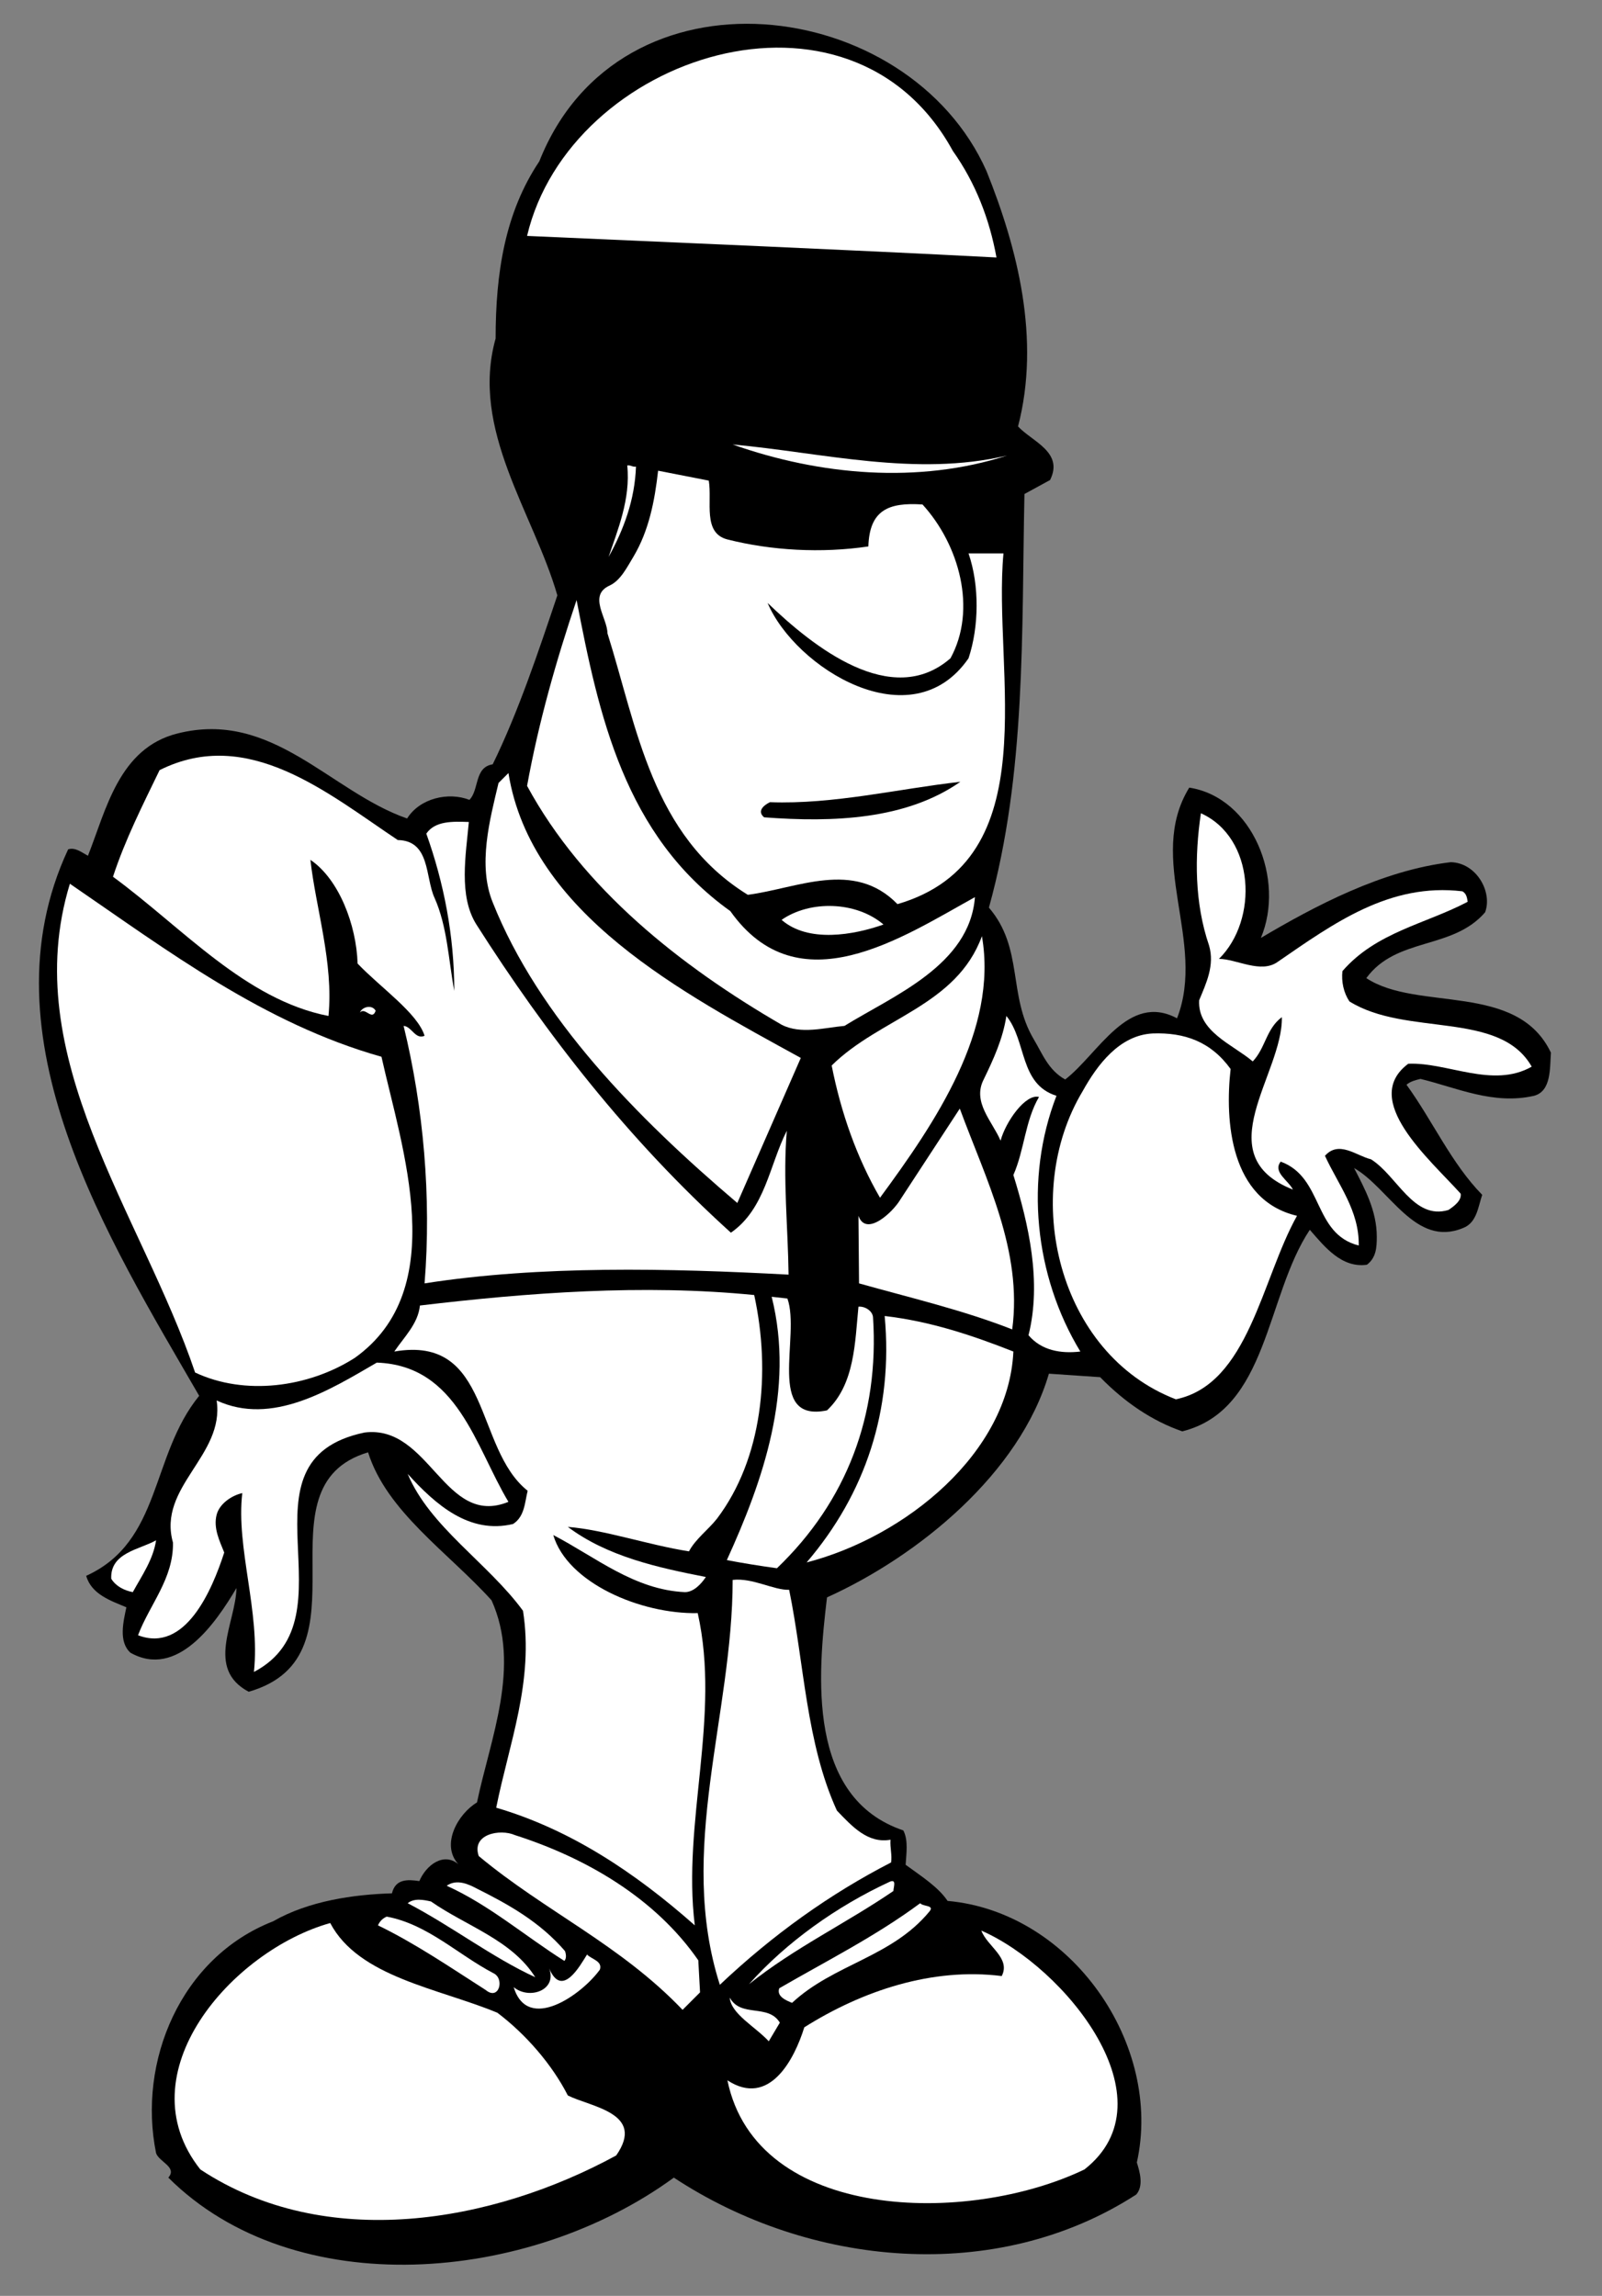 <?xml version="1.0" encoding="UTF-8" standalone="no"?>
<svg
   xmlns:dc="http://purl.org/dc/elements/1.1/"
   xmlns:cc="http://creativecommons.org/ns#"
   xmlns:rdf="http://www.w3.org/1999/02/22-rdf-syntax-ns#"
   xmlns:svg="http://www.w3.org/2000/svg"
   xmlns="http://www.w3.org/2000/svg"
   viewBox="0 0 366.667 525.333"
   height="525.333"
   width="366.667"
   xml:space="preserve"
   id="svg2"
   version="1.1"><rect x="0" y="0" width="366.667" height="525.333" fill="#808080" stroke="none"/><defs
     id="defs6" /><g
     transform="matrix(1.333,0,0,-1.333,0,525.333)"
     id="g10"><g
       transform="scale(0.1)"
       id="g12"><path
         id="path14"
         style="fill:#000000;fill-opacity:1;fill-rule:nonzero;stroke:none"
         d="m 1694,3647 c 53,-132 93,-288 54,-438 24,-26 79,-44 55,-92 l -44,-24 c -5,-237 3,-480 -61,-710 60,-70 32,-150 77,-226 15,-25 25,-53 54,-69 57,44 108,150 192,105 51,131 -54,274 21,396 109,-17 165,-158 123,-258 93,55 208,116 326,130 44,-1 72,-51 59,-86 -56,-65 -152,-42 -204,-113 88,-58 259,-6 317,-128 -2,-26 1,-66 -29,-74 -70,-16 -133,14 -195,29 -8,-2 -17,-4 -24,-10 45,-62 77,-135 130,-189 -7,-20 -9,-48 -33,-57 -82,-34 -126,68 -187,103 18,-35 39,-73 39,-118 0,-18 -1,-36 -17,-48 -43,-6 -72,30 -98,60 -76,-114 -71,-309 -219,-346 -52,18 -99,50 -141,93 l -88,6 c -50,-171 -224,-313 -381,-384 -16,-133 -35,-344 131,-400 9,-17 5,-41 4,-59 26,-19 56,-38 72,-62 213,-19 370,-247 325,-449 5,-16 12,-40 -1,-55 C 1710,18 1389,50 1157,203 908,21 506,-13 289,203 c 16,18 -16,27 -21,42 -32,157 42,336 201,398 61,35 138,46 204,48 6,25 27,24 47,21 12,28 42,50 67,29 -31,34 0,87 32,106 23,110 76,234 25,347 -74,82 -180,152 -212,254 -197,-59 11,-349 -205,-411 -75,40 -22,119 -21,178 -36,-61 -102,-156 -182,-111 -21,19 -12,54 -7,78 -26,11 -60,22 -69,54 130,59 110,206 194,309 -155,268 -375,617 -225,938 12,4 23,-5 34,-11 31,78 53,185 154,210 163,41 262,-100 394,-146 22,35 71,46 107,32 17,17 8,56 40,61 44,90 78,192 111,290 -41,142 -150,284 -106,441 0,112 16,216 75,304 138,348 634,285 768,-17" /><path
         id="path16"
         style="fill:#ffffff;fill-opacity:1;fill-rule:nonzero;stroke:none"
         d="m 1636,3682 c 39,-55 63,-117 75,-183 -269,14 -538,25 -806,37 73,310 555,468 731,146" /><path
         id="path18"
         style="fill:#ffffff;fill-opacity:1;fill-rule:nonzero;stroke:none"
         d="m 1729,3159 c -152,-49 -321,-34 -471,19 154,-14 314,-56 471,-19" /><path
         id="path20"
         style="fill:#ffffff;fill-opacity:1;fill-rule:nonzero;stroke:none"
         d="m 1092,3140 c -2,-57 -21,-108 -47,-155 15,45 38,99 32,157 6,1 9,-3 15,-2" /><path
         id="path22"
         style="fill:#ffffff;fill-opacity:1;fill-rule:nonzero;stroke:none"
         d="m 1217,3116 c 6,-36 -11,-90 32,-101 75,-19 161,-24 242,-12 2,62 34,76 93,72 63,-69 94,-180 48,-264 -101,-88 -236,20 -314,95 47,-111 247,-237 345,-95 18,54 19,125 0,180 h 60 c -19,-202 78,-526 -182,-602 -75,77 -172,27 -257,16 -165,102 -190,287 -241,449 0,26 -34,65 4,82 19,9 30,32 41,50 26,44 36,94 42,147 l 87,-17" /><path
         id="path24"
         style="fill:#ffffff;fill-opacity:1;fill-rule:nonzero;stroke:none"
         d="m 1254,2377 c 117,-165 295,-45 420,24 -9,-117 -140,-169 -224,-221 -34,-3 -75,-15 -108,2 -174,101 -341,233 -437,410 20,110 50,215 85,319 38,-197 82,-404 264,-534" /><path
         id="path26"
         style="fill:#ffffff;fill-opacity:1;fill-rule:nonzero;stroke:none"
         d="m 683,2499 c 56,-1 47,-64 63,-99 22,-49 24,-106 34,-160 0,95 -18,186 -48,270 15,22 45,21 73,20 -5,-56 -18,-127 13,-176 119,-187 260,-369 437,-529 59,41 66,116 96,175 -7,-82 2,-165 3,-247 -205,11 -427,16 -625,-15 12,148 -2,303 -36,442 14,-1 20,-24 36,-17 -12,39 -76,83 -115,124 -2,66 -32,145 -81,178 9,-82 40,-177 31,-268 -143,28 -250,151 -370,239 21,64 51,123 80,183 152,76 289,-40 409,-120" /><path
         id="path28"
         style="fill:#ffffff;fill-opacity:1;fill-rule:nonzero;stroke:none"
         d="m 1375,2125 -109,-249 c -173,147 -341,318 -420,516 -26,64 -5,142 10,205 l 17,17 c 39,-242 300,-378 502,-489" /><path
         id="path30"
         style="fill:#000000;fill-opacity:1;fill-rule:nonzero;stroke:none"
         d="m 1649,2599 c -93,-65 -218,-70 -337,-61 -13,11 0,21 10,26 110,-4 220,23 327,35" /><path
         id="path32"
         style="fill:#ffffff;fill-opacity:1;fill-rule:nonzero;stroke:none"
         d="m 2093,2295 c 30,0 72,-26 101,-5 96,66 192,136 317,121 7,-4 8,-11 9,-18 -72,-38 -157,-52 -215,-119 -2,-18 2,-37 12,-52 98,-61 258,-15 313,-112 -67,-38 -145,8 -212,5 -83,-62 37,-164 90,-223 2,-12 -12,-22 -21,-28 -60,-18 -88,59 -133,87 -25,6 -55,33 -79,6 23,-50 59,-94 58,-154 -79,20 -60,117 -134,144 -14,-18 13,-32 21,-48 -149,59 -17,198 -19,296 -27,-20 -28,-53 -50,-76 -34,29 -95,51 -92,105 12,29 27,60 17,94 -25,73 -25,153 -14,227 93,-42 99,-183 31,-250" /><path
         id="path34"
         style="fill:#ffffff;fill-opacity:1;fill-rule:nonzero;stroke:none"
         d="m 655,2127 c 35,-157 120,-399 -46,-517 -80,-51 -189,-65 -274,-25 -92,272 -306,542 -215,839 168,-115 333,-240 535,-297" /><path
         id="path36"
         style="fill:#ffffff;fill-opacity:1;fill-rule:nonzero;stroke:none"
         d="m 1517,2354 c -51,-18 -129,-32 -175,8 49,34 128,32 175,-8" /><path
         id="path38"
         style="fill:#ffffff;fill-opacity:1;fill-rule:nonzero;stroke:none"
         d="m 1511,1885 c -40,69 -67,146 -83,227 83,82 214,102 258,222 28,-161 -80,-320 -175,-449" /><path
         id="path40"
         style="fill:#ffffff;fill-opacity:1;fill-rule:nonzero;stroke:none"
         d="m 645,2206 c -6,-18 -18,7 -27,-3 4,10 21,14 27,3" /><path
         id="path42"
         style="fill:#ffffff;fill-opacity:1;fill-rule:nonzero;stroke:none"
         d="m 1814,2060 c -55,-142 -38,-309 41,-439 -34,-4 -67,2 -89,28 23,92 0,191 -26,275 19,43 20,93 44,134 -23,6 -57,-42 -66,-75 -14,33 -49,66 -29,105 17,35 33,70 39,109 35,-43 22,-117 86,-137" /><path
         id="path44"
         style="fill:#ffffff;fill-opacity:1;fill-rule:nonzero;stroke:none"
         d="m 2113,2106 c -10,-89 -1,-225 114,-252 -61,-109 -83,-289 -208,-315 -203,78 -267,351 -160,529 25,45 63,96 120,99 55,2 100,-14 134,-61" /><path
         id="path46"
         style="fill:#ffffff;fill-opacity:1;fill-rule:nonzero;stroke:none"
         d="m 1738,1659 c -84,33 -174,54 -263,79 l -1,116 c 13,-37 59,6 72,28 l 102,156 c 45,-122 108,-244 90,-379" /><path
         id="path48"
         style="fill:#ffffff;fill-opacity:1;fill-rule:nonzero;stroke:none"
         d="m 1295,1718 c 29,-133 14,-281 -64,-384 -15,-19 -37,-35 -48,-56 -70,11 -145,37 -208,42 68,-51 155,-70 237,-86 -8,-12 -21,-26 -36,-26 -87,4 -153,60 -226,98 24,-82 150,-136 248,-134 40,-178 -27,-359 -5,-536 -104,92 -215,165 -341,202 22,110 65,217 46,338 -60,82 -160,144 -198,235 48,-53 106,-104 181,-86 20,13 20,37 25,57 -92,73 -62,268 -229,239 17,25 41,48 44,79 185,22 383,37 574,18" /><path
         id="path50"
         style="fill:#ffffff;fill-opacity:1;fill-rule:nonzero;stroke:none"
         d="m 1420,1520 c 48,45 48,118 54,178 11,1 24,-7 25,-18 11,-168 -45,-316 -165,-431 -29,4 -60,9 -86,14 62,136 117,292 77,452 l 27,-3 c 23,-64 -38,-214 68,-192" /><path
         id="path52"
         style="fill:#ffffff;fill-opacity:1;fill-rule:nonzero;stroke:none"
         d="m 1740,1621 c -8,-174 -185,-318 -355,-362 101,118 149,262 134,423 78,-9 150,-33 221,-61" /><path
         id="path54"
         style="fill:#ffffff;fill-opacity:1;fill-rule:nonzero;stroke:none"
         d="m 873,1363 c -110,-45 -135,133 -247,119 -230,-48 -13,-318 -190,-411 11,104 -31,213 -20,307 -18,-4 -39,-18 -44,-37 -6,-23 5,-45 13,-65 -21,-65 -67,-173 -148,-142 20,53 61,97 60,159 -27,96 89,149 75,244 95,-44 194,18 275,65 139,-5 169,-144 226,-239" /><path
         id="path56"
         style="fill:#ffffff;fill-opacity:1;fill-rule:nonzero;stroke:none"
         d="m 228,1208 c -15,3 -29,10 -37,23 -2,45 49,50 77,66 -5,-33 -24,-60 -40,-89" /><path
         id="path58"
         style="fill:#ffffff;fill-opacity:1;fill-rule:nonzero;stroke:none"
         d="m 1355,1212 c 26,-127 29,-263 82,-379 26,-27 53,-57 92,-50 -1,-14 3,-26 1,-39 -105,-54 -203,-124 -294,-210 -74,231 22,463 22,695 34,4 71,-18 97,-17" /><path
         id="path60"
         style="fill:#ffffff;fill-opacity:1;fill-rule:nonzero;stroke:none"
         d="m 1199,576 3,-55 -30,-30 c -107,112 -236,169 -350,264 -13,38 37,47 62,36 122,-39 241,-108 315,-215" /><path
         id="path62"
         style="fill:#ffffff;fill-opacity:1;fill-rule:nonzero;stroke:none"
         d="m 1534,695 c -82,-56 -169,-97 -248,-160 64,72 151,134 242,176 12,5 6,-10 6,-16" /><path
         id="path64"
         style="fill:#ffffff;fill-opacity:1;fill-rule:nonzero;stroke:none"
         d="m 970,592 c 2,-5 3,-13 -1,-17 -68,43 -129,96 -202,129 17,12 37,3 52,-5 54,-27 108,-57 151,-107" /><path
         id="path66"
         style="fill:#ffffff;fill-opacity:1;fill-rule:nonzero;stroke:none"
         d="m 740,677 c 60,-42 139,-66 179,-130 -74,34 -144,88 -219,127 11,9 27,6 40,3" /><path
         id="path68"
         style="fill:#ffffff;fill-opacity:1;fill-rule:nonzero;stroke:none"
         d="m 1596,660 c -65,-79 -164,-90 -236,-157 -10,4 -27,11 -22,25 81,47 165,89 242,146 5,-6 25,-3 16,-14" /><path
         id="path70"
         style="fill:#ffffff;fill-opacity:1;fill-rule:nonzero;stroke:none"
         d="m 847,554 c 20,-9 10,-48 -13,-29 -61,39 -121,80 -185,111 3,7 8,12 15,15 70,-13 122,-65 183,-97" /><path
         id="path72"
         style="fill:#ffffff;fill-opacity:1;fill-rule:nonzero;stroke:none"
         d="m 854,486 c 49,-37 94,-89 121,-142 40,-20 134,-30 83,-103 C 845,125 559,75 344,217 213,382 399,593 567,640 616,547 753,528 854,486" /><path
         id="path74"
         style="fill:#ffffff;fill-opacity:1;fill-rule:nonzero;stroke:none"
         d="m 1862,217 c -200,-96 -563,-90 -613,153 72,-47 115,36 132,91 100,63 220,103 339,88 16,31 -25,51 -35,78 144,-63 329,-291 177,-410" /><path
         id="path76"
         style="fill:#ffffff;fill-opacity:1;fill-rule:nonzero;stroke:none"
         d="M 1030,560 C 999,517 906,451 882,530 c 26,-22 75,-6 61,32 22,-52 53,5 65,24 7,-8 27,-11 22,-26" /><path
         id="path78"
         style="fill:#ffffff;fill-opacity:1;fill-rule:nonzero;stroke:none"
         d="m 1339,469 -19,-32 c -23,25 -65,47 -67,75 19,-35 66,-10 86,-43" /></g></g></svg>